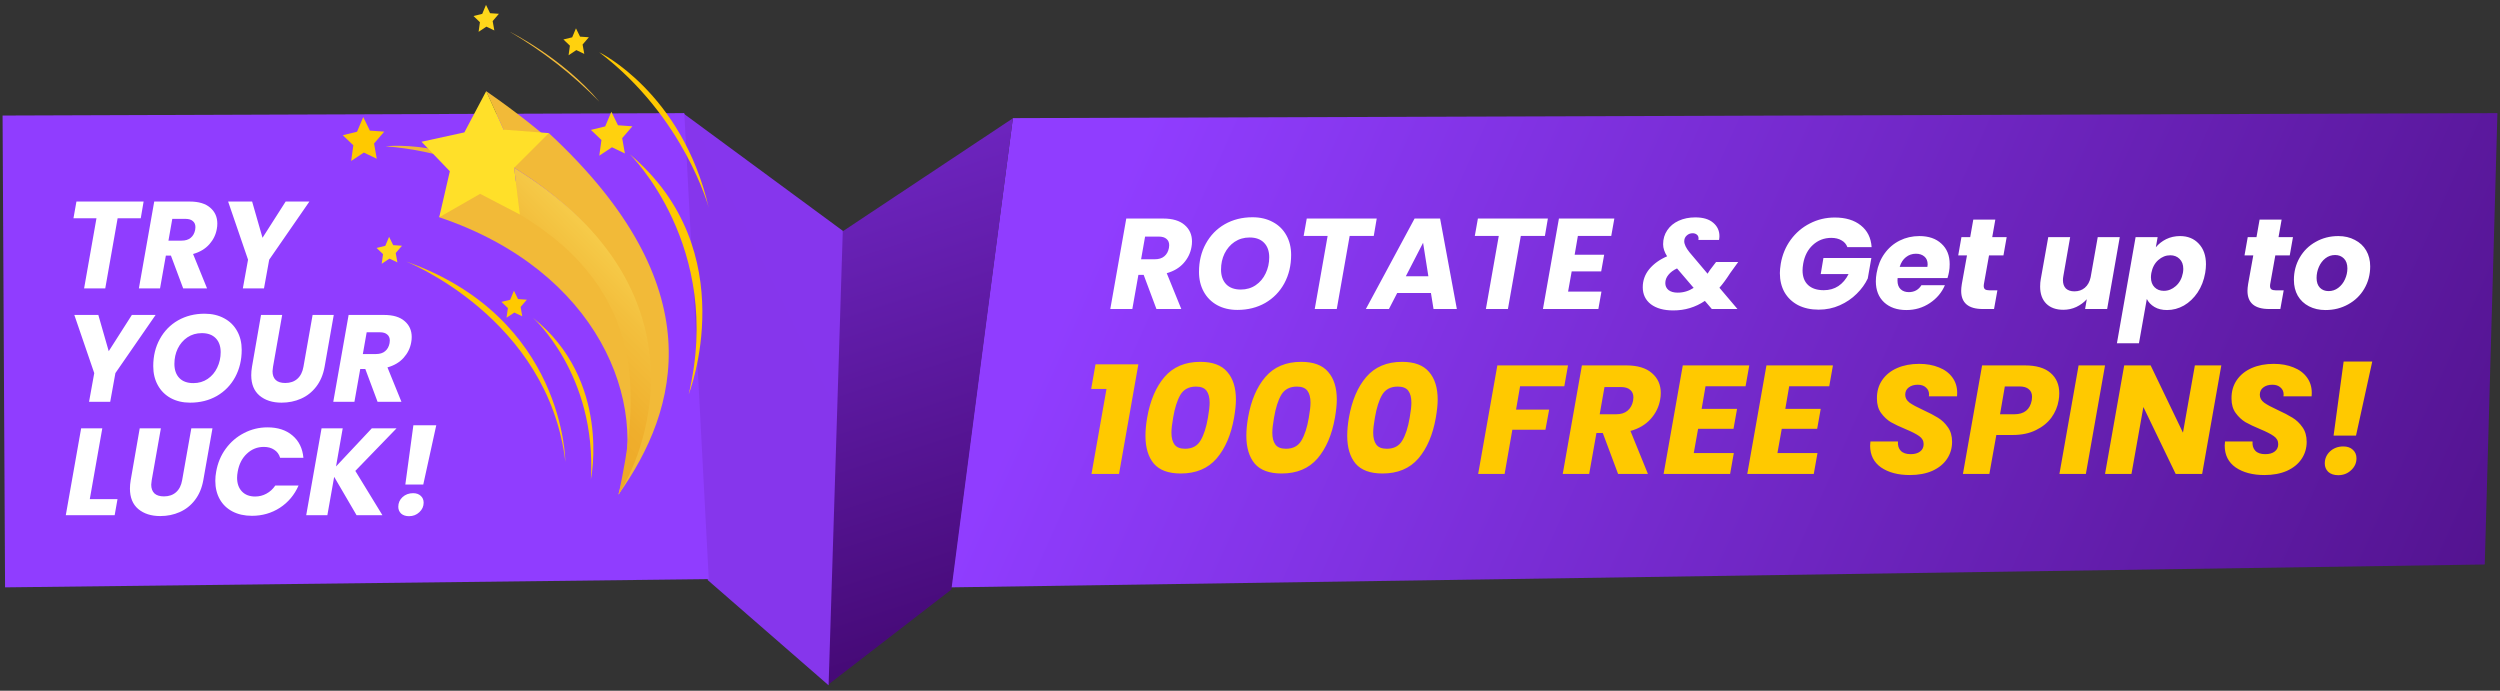 <svg width="485" height="134" viewBox="0 0 485 134" fill="none" xmlns="http://www.w3.org/2000/svg">
<rect x="0" y="0" width="485" height="134" fill="#333333" stroke="none"/>
<g clip-path="url(#clip0_7921_1006)">
<path d="M484.5 21.948L482.04 109.511L184.5 113.948L196.5 22.916L484.5 21.948Z" fill="url(#paint0_linear_7921_1006)"/>
<path d="M196.5 22.948L184.566 114.371L160.5 132.948L163.192 45.072L196.5 22.948Z" fill="url(#paint1_linear_7921_1006)"/>
<path d="M163.5 44.776L132.5 21.948L137.312 112.548L160.748 132.948L163.5 44.776Z" fill="url(#paint2_linear_7921_1006)"/>
<path d="M132.759 21.948L137.5 112.349L0.982 113.948L0.5 22.416L132.759 21.948Z" fill="url(#paint3_linear_7921_1006)"/>
<path d="M74.795 28.387C74.795 28.387 92.431 26.168 108.905 42.153C108.905 42.153 95.478 29.954 74.795 28.387Z" fill="url(#paint4_linear_7921_1006)"/>
<path d="M94.315 17.683L97.7 25.15C139.494 53.216 131.53 76.263 119.974 95.954C125.47 74.546 143.372 51.623 94.315 17.683Z" fill="url(#paint5_linear_7921_1006)"/>
<path d="M99.746 32.545C129.737 50.977 129.244 77.424 119.974 95.954C131.725 79.396 138.494 55.487 106.475 25.822C99.33 26.612 99.746 32.545 99.746 32.545Z" fill="url(#paint6_linear_7921_1006)"/>
<path d="M89.768 29.921L85.221 42.153C116.057 52.511 126.203 78.181 119.993 95.954C129.243 77.424 131.179 50.821 89.768 29.921Z" fill="url(#paint7_linear_7921_1006)"/>
<path d="M99.745 32.545L100.875 41.617C126.151 56.819 123.858 78.168 119.993 95.954C126.463 85.701 136.401 55.154 99.745 32.545Z" fill="url(#paint8_linear_7921_1006)"/>
<path d="M94.322 17.683L90.086 25.685L81.772 27.5L87.267 33.224L85.208 42.153L93.146 37.603L100.856 41.617L99.746 32.545L106.475 25.822L97.699 25.15L94.322 17.683Z" fill="#FFE029"/>
<path d="M70.469 22.709L71.755 25.339L74.542 25.535L72.567 27.839L73.093 30.802L70.586 29.595L68.124 31.233L68.546 28.185L66.5 26.233L69.267 25.555L70.469 22.709Z" fill="#FFC900"/>
<path d="M99.707 56.401L100.499 58.02L102.208 58.137L100.999 59.547L101.318 61.368L99.778 60.631L98.271 61.636L98.531 59.763L97.277 58.568L98.973 58.15L99.707 56.401Z" fill="#FFC900"/>
<path d="M111.738 5.497L112.53 7.109L114.239 7.227L113.024 8.643L113.349 10.458L111.809 9.72L110.302 10.725L110.562 8.859L109.302 7.658L111.004 7.24L111.738 5.497Z" fill="#FFD10E"/>
<path d="M118.604 21.684L119.89 24.302L122.683 24.504L120.702 26.801L121.228 29.771L118.721 28.57L116.259 30.202L116.681 27.154L114.635 25.202L117.409 24.523L118.604 21.684Z" fill="#FFD10E"/>
<path d="M94.283 0.948L95.076 2.56L96.784 2.678L95.576 4.094L95.9 5.908L94.361 5.171L92.847 6.176L93.107 4.309L91.853 3.108L93.555 2.691L94.283 0.948Z" fill="#FFD81B"/>
<path d="M75.484 45.945L76.277 47.557L77.985 47.675L76.77 49.084L77.095 50.905L75.556 50.174L74.049 51.173L74.308 49.3L73.055 48.105L74.75 47.688L75.484 45.945Z" fill="#FFD81B"/>
<path d="M122.176 29.921C122.176 29.921 140.462 47.74 133.602 76.524C133.602 76.524 144.496 48.719 122.176 29.921Z" fill="#FFC900"/>
<path d="M116.245 10.138C116.245 10.138 132.251 17.84 137.493 40.273C137.493 40.273 132.79 22.709 116.245 10.138Z" fill="#FFC900"/>
<path d="M114.634 92.972C114.634 92.972 118.655 73.782 103.377 61.642C103.377 61.636 115.778 72.568 114.634 92.972Z" fill="#FFC900"/>
<path d="M78.79 50.736C78.79 50.736 106.32 61.623 109.684 89.597C109.658 89.597 109.658 61.636 78.79 50.736Z" fill="#FFC900"/>
<path d="M98.928 6.176C98.928 6.176 109.152 11.222 116.278 19.733C111.115 14.465 105.281 9.906 98.928 6.176Z" fill="url(#paint9_linear_7921_1006)"/>
<path d="M27.86 39.1L27.308 42.34H22.82L20.42 55.948H16.316L18.716 42.34H14.252L14.828 39.1H27.86ZM36.808 39.1C38.552 39.1 39.88 39.5 40.792 40.3C41.704 41.084 42.16 42.108 42.16 43.372C42.16 43.74 42.128 44.084 42.064 44.404C41.872 45.524 41.384 46.524 40.6 47.404C39.816 48.284 38.768 48.908 37.456 49.276L40.168 55.948H35.536L33.16 49.588H32.176L31.048 55.948H26.944L29.92 39.1H36.808ZM37.864 44.572C37.896 44.316 37.912 44.148 37.912 44.068C37.912 43.556 37.744 43.164 37.408 42.892C37.088 42.604 36.608 42.46 35.968 42.46H33.424L32.68 46.684H35.224C35.976 46.684 36.568 46.5 37 46.132C37.448 45.764 37.736 45.244 37.864 44.572ZM60.024 39.1L52.224 50.38L51.216 55.948H47.112L48.12 50.38L44.256 39.1H48.912L50.928 46.132L55.416 39.1H60.024ZM30.188 61.1L22.388 72.38L21.38 77.948H17.276L18.284 72.38L14.42 61.1H19.076L21.092 68.132L25.58 61.1H30.188ZM36.882 78.116C35.458 78.116 34.202 77.82 33.114 77.228C32.042 76.636 31.21 75.804 30.618 74.732C30.026 73.66 29.73 72.428 29.73 71.036C29.73 69.068 30.154 67.316 31.002 65.78C31.85 64.228 33.026 63.02 34.53 62.156C36.05 61.292 37.77 60.86 39.69 60.86C41.13 60.86 42.394 61.156 43.482 61.748C44.57 62.324 45.41 63.148 46.002 64.22C46.594 65.276 46.89 66.492 46.89 67.868C46.89 69.836 46.466 71.604 45.618 73.172C44.77 74.724 43.586 75.94 42.066 76.82C40.546 77.684 38.818 78.116 36.882 78.116ZM37.506 74.324C38.562 74.324 39.49 74.052 40.29 73.508C41.09 72.964 41.706 72.236 42.138 71.324C42.586 70.396 42.81 69.396 42.81 68.324C42.81 67.172 42.49 66.268 41.85 65.612C41.21 64.956 40.314 64.628 39.162 64.628C38.106 64.628 37.17 64.9 36.354 65.444C35.554 65.988 34.93 66.716 34.482 67.628C34.05 68.524 33.834 69.516 33.834 70.604C33.834 71.756 34.154 72.668 34.794 73.34C35.434 73.996 36.338 74.324 37.506 74.324ZM54.741 61.1L52.965 71.156C52.901 71.572 52.869 71.86 52.869 72.02C52.869 72.756 53.077 73.324 53.493 73.724C53.909 74.108 54.525 74.3 55.341 74.3C56.301 74.3 57.085 74.028 57.693 73.484C58.301 72.94 58.693 72.164 58.869 71.156L60.645 61.1H64.749L62.973 71.156C62.701 72.676 62.157 73.964 61.341 75.02C60.541 76.06 59.557 76.836 58.389 77.348C57.237 77.86 55.981 78.116 54.621 78.116C52.861 78.116 51.437 77.66 50.349 76.748C49.277 75.836 48.741 74.516 48.741 72.788C48.741 72.276 48.789 71.732 48.885 71.156L50.637 61.1H54.741ZM74.519 61.1C76.263 61.1 77.591 61.5 78.503 62.3C79.415 63.084 79.871 64.108 79.871 65.372C79.871 65.74 79.839 66.084 79.775 66.404C79.583 67.524 79.095 68.524 78.311 69.404C77.527 70.284 76.479 70.908 75.167 71.276L77.879 77.948H73.247L70.871 71.588H69.887L68.759 77.948H64.655L67.631 61.1H74.519ZM75.575 66.572C75.607 66.316 75.623 66.148 75.623 66.068C75.623 65.556 75.455 65.164 75.119 64.892C74.799 64.604 74.319 64.46 73.679 64.46H71.135L70.391 68.684H72.935C73.687 68.684 74.279 68.5 74.711 68.132C75.159 67.764 75.447 67.244 75.575 66.572ZM17.42 96.828H22.796L22.244 99.948H12.764L15.74 83.1H19.844L17.42 96.828ZM31.209 83.1L29.433 93.156C29.369 93.572 29.337 93.86 29.337 94.02C29.337 94.756 29.546 95.324 29.962 95.724C30.378 96.108 30.994 96.3 31.809 96.3C32.77 96.3 33.553 96.028 34.161 95.484C34.77 94.94 35.161 94.164 35.337 93.156L37.114 83.1H41.218L39.441 93.156C39.169 94.676 38.626 95.964 37.809 97.02C37.01 98.06 36.026 98.836 34.858 99.348C33.706 99.86 32.45 100.116 31.09 100.116C29.329 100.116 27.905 99.66 26.817 98.748C25.745 97.836 25.209 96.516 25.209 94.788C25.209 94.276 25.258 93.732 25.354 93.156L27.105 83.1H31.209ZM41.939 91.5C42.227 89.836 42.843 88.356 43.787 87.06C44.747 85.748 45.931 84.732 47.339 84.012C48.747 83.276 50.267 82.908 51.899 82.908C53.899 82.908 55.515 83.436 56.747 84.492C57.995 85.548 58.699 86.988 58.859 88.812H54.347C54.139 88.124 53.755 87.604 53.195 87.252C52.651 86.884 51.979 86.7 51.179 86.7C49.915 86.7 48.819 87.14 47.891 88.02C46.963 88.884 46.371 90.044 46.115 91.5C46.035 91.948 45.995 92.34 45.995 92.676C45.995 93.796 46.307 94.684 46.931 95.34C47.555 95.996 48.411 96.324 49.499 96.324C50.283 96.324 51.011 96.14 51.683 95.772C52.371 95.404 52.947 94.876 53.411 94.188H57.923C57.123 96.012 55.915 97.452 54.299 98.508C52.683 99.548 50.875 100.068 48.875 100.068C47.435 100.068 46.179 99.788 45.107 99.228C44.035 98.668 43.211 97.876 42.635 96.852C42.059 95.828 41.771 94.636 41.771 93.276C41.771 92.668 41.827 92.076 41.939 91.5ZM68.933 91.356L74.189 99.948H69.173L64.829 92.508L63.509 99.948H59.405L62.381 83.1H66.485L65.189 90.492L72.125 83.1H76.925L68.933 91.356ZM84.635 82.5L82.115 93.996H78.635L80.195 82.5H84.635ZM79.355 100.14C78.715 100.14 78.203 99.972 77.819 99.636C77.451 99.284 77.267 98.844 77.267 98.316C77.267 97.58 77.539 96.956 78.083 96.444C78.643 95.932 79.331 95.676 80.147 95.676C80.771 95.676 81.267 95.852 81.635 96.204C82.003 96.54 82.187 96.98 82.187 97.524C82.187 98.244 81.907 98.86 81.347 99.372C80.803 99.884 80.139 100.14 79.355 100.14Z" fill="white"/>
<path d="M225.672 42.398C227.488 42.398 228.872 42.815 229.822 43.648C230.772 44.465 231.247 45.532 231.247 46.848C231.247 47.231 231.213 47.59 231.147 47.923C230.947 49.09 230.438 50.132 229.622 51.048C228.805 51.965 227.713 52.615 226.347 52.998L229.172 59.948H224.347L221.872 53.323H220.847L219.672 59.948H215.397L218.497 42.398H225.672ZM226.772 48.098C226.805 47.831 226.822 47.657 226.822 47.573C226.822 47.04 226.647 46.632 226.297 46.348C225.963 46.048 225.463 45.898 224.797 45.898H222.147L221.372 50.298H224.022C224.805 50.298 225.422 50.106 225.872 49.723C226.338 49.34 226.638 48.798 226.772 48.098ZM240.055 60.123C238.572 60.123 237.264 59.815 236.13 59.198C235.014 58.581 234.147 57.715 233.53 56.598C232.914 55.481 232.605 54.198 232.605 52.748C232.605 50.698 233.047 48.873 233.93 47.273C234.814 45.657 236.039 44.398 237.605 43.498C239.189 42.598 240.98 42.148 242.98 42.148C244.48 42.148 245.797 42.456 246.93 43.073C248.064 43.673 248.939 44.532 249.555 45.648C250.172 46.748 250.48 48.015 250.48 49.448C250.48 51.498 250.039 53.34 249.155 54.973C248.272 56.59 247.039 57.856 245.455 58.773C243.872 59.673 242.072 60.123 240.055 60.123ZM240.705 56.173C241.805 56.173 242.772 55.89 243.605 55.323C244.439 54.757 245.08 53.998 245.53 53.048C245.997 52.081 246.23 51.04 246.23 49.923C246.23 48.723 245.897 47.782 245.23 47.098C244.564 46.415 243.63 46.073 242.43 46.073C241.33 46.073 240.355 46.356 239.505 46.923C238.672 47.49 238.022 48.248 237.555 49.198C237.105 50.132 236.88 51.165 236.88 52.298C236.88 53.498 237.214 54.448 237.88 55.148C238.547 55.831 239.489 56.173 240.705 56.173ZM267.084 42.398L266.509 45.773H261.834L259.334 59.948H255.059L257.559 45.773H252.909L253.509 42.398H267.084ZM277.604 56.848H271.054L269.454 59.948H264.979L274.429 42.398H279.379L282.629 59.948H278.104L277.604 56.848ZM277.104 53.598L276.079 47.098L272.729 53.598H277.104ZM300.287 42.398L299.712 45.773H295.037L292.537 59.948H288.262L290.762 45.773H286.112L286.712 42.398H300.287ZM306.107 45.773L305.482 49.423H311.207L310.632 52.648H304.907L304.207 56.573H310.682L310.082 59.948H299.332L302.432 42.398H313.182L312.582 45.773H306.107ZM335.644 52.998C334.911 54.148 334.219 55.09 333.569 55.823L337.069 59.948H332.094L330.744 58.373C328.927 59.606 326.886 60.223 324.619 60.223C322.786 60.223 321.336 59.823 320.269 59.023C319.219 58.206 318.694 57.106 318.694 55.723C318.694 54.407 319.119 53.231 319.969 52.198C320.836 51.165 321.986 50.34 323.419 49.723C322.902 48.923 322.644 48.14 322.644 47.373C322.644 46.356 322.911 45.456 323.444 44.673C323.977 43.873 324.719 43.257 325.669 42.823C326.619 42.39 327.694 42.173 328.894 42.173C330.394 42.173 331.544 42.515 332.344 43.198C333.161 43.882 333.569 44.748 333.569 45.798C333.569 46.015 333.544 46.265 333.494 46.548H329.494C329.511 46.481 329.519 46.382 329.519 46.248C329.519 45.931 329.411 45.69 329.194 45.523C328.977 45.34 328.702 45.248 328.369 45.248C327.919 45.248 327.536 45.398 327.219 45.698C326.902 45.981 326.744 46.348 326.744 46.798C326.744 47.382 327.077 48.09 327.744 48.923L331.269 53.098L331.719 52.398L332.919 50.823H337.219L335.644 52.998ZM325.469 56.773C326.586 56.773 327.619 56.465 328.569 55.848L325.344 52.073C324.627 52.407 324.069 52.823 323.669 53.323C323.269 53.806 323.069 54.34 323.069 54.923C323.069 55.473 323.277 55.923 323.694 56.273C324.127 56.606 324.719 56.773 325.469 56.773ZM345.47 51.148C345.77 49.415 346.412 47.873 347.395 46.523C348.395 45.157 349.637 44.098 351.12 43.348C352.604 42.581 354.212 42.198 355.945 42.198C358.045 42.198 359.729 42.706 360.995 43.723C362.279 44.74 362.979 46.148 363.095 47.948H358.395C358.179 47.365 357.795 46.923 357.245 46.623C356.712 46.306 356.054 46.148 355.27 46.148C353.887 46.148 352.695 46.606 351.695 47.523C350.712 48.423 350.087 49.632 349.82 51.148C349.737 51.648 349.695 52.081 349.695 52.448C349.695 53.681 350.054 54.632 350.77 55.298C351.487 55.965 352.504 56.298 353.82 56.298C354.887 56.298 355.829 56.032 356.645 55.498C357.462 54.948 358.12 54.173 358.62 53.173H353.22L353.745 50.048H363.045L362.345 54.023C361.845 55.09 361.129 56.081 360.195 56.998C359.279 57.915 358.187 58.657 356.92 59.223C355.654 59.79 354.287 60.073 352.82 60.073C351.304 60.073 349.97 59.782 348.82 59.198C347.687 58.598 346.812 57.765 346.195 56.698C345.595 55.632 345.295 54.39 345.295 52.973C345.295 52.49 345.354 51.882 345.47 51.148ZM372.363 45.798C374.163 45.798 375.588 46.29 376.638 47.273C377.705 48.24 378.238 49.565 378.238 51.248C378.238 51.798 378.197 52.29 378.113 52.723C378.047 53.106 377.947 53.515 377.813 53.948H368.138C368.122 54.048 368.113 54.206 368.113 54.423C368.113 55.157 368.313 55.715 368.713 56.098C369.113 56.481 369.647 56.673 370.313 56.673C371.38 56.673 372.197 56.223 372.763 55.323H377.313C376.713 56.74 375.738 57.898 374.388 58.798C373.038 59.698 371.522 60.148 369.838 60.148C368.038 60.148 366.597 59.648 365.513 58.648C364.447 57.648 363.913 56.29 363.913 54.573C363.913 54.056 363.963 53.523 364.063 52.973C364.313 51.523 364.83 50.257 365.613 49.173C366.397 48.09 367.372 47.257 368.538 46.673C369.705 46.09 370.98 45.798 372.363 45.798ZM373.913 51.773C373.947 51.54 373.963 51.382 373.963 51.298C373.963 50.632 373.755 50.123 373.338 49.773C372.922 49.407 372.372 49.223 371.688 49.223C370.955 49.223 370.305 49.448 369.738 49.898C369.188 50.331 368.788 50.956 368.538 51.773H373.913ZM384.869 55.148C384.852 55.231 384.844 55.34 384.844 55.473C384.844 55.773 384.927 55.99 385.094 56.123C385.277 56.257 385.569 56.323 385.969 56.323H387.494L386.844 59.948H384.669C381.869 59.948 380.469 58.773 380.469 56.423C380.469 56.073 380.51 55.632 380.594 55.098L381.594 49.548H379.894L380.519 45.998H382.219L382.819 42.598H387.094L386.494 45.998H389.294L388.669 49.548H385.869L384.869 55.148ZM411.236 45.998L408.786 59.948H404.511L404.836 58.048C404.286 58.665 403.611 59.165 402.811 59.548C402.028 59.915 401.186 60.098 400.286 60.098C398.886 60.098 397.786 59.706 396.986 58.923C396.186 58.123 395.786 57.015 395.786 55.598C395.786 55.065 395.828 54.581 395.911 54.148L397.361 45.998H401.611L400.286 53.573C400.236 53.84 400.211 54.098 400.211 54.348C400.211 55.048 400.403 55.59 400.786 55.973C401.186 56.34 401.736 56.523 402.436 56.523C403.236 56.523 403.911 56.29 404.461 55.823C405.028 55.34 405.403 54.657 405.586 53.773L406.961 45.998H411.236ZM418.232 47.973C418.765 47.323 419.432 46.798 420.232 46.398C421.048 45.998 421.948 45.798 422.932 45.798C424.432 45.798 425.64 46.29 426.557 47.273C427.49 48.257 427.957 49.59 427.957 51.273C427.957 51.79 427.907 52.348 427.807 52.948C427.557 54.382 427.065 55.648 426.332 56.748C425.598 57.831 424.715 58.673 423.682 59.273C422.648 59.856 421.557 60.148 420.407 60.148C419.44 60.148 418.623 59.948 417.957 59.548C417.29 59.148 416.798 58.632 416.482 57.998L414.957 66.598H410.682L414.307 45.998H418.582L418.232 47.973ZM423.482 52.948C423.532 52.665 423.557 52.407 423.557 52.173C423.557 51.34 423.315 50.69 422.832 50.223C422.365 49.757 421.765 49.523 421.032 49.523C420.182 49.523 419.407 49.831 418.707 50.448C418.007 51.065 417.557 51.907 417.357 52.973C417.307 53.273 417.282 53.548 417.282 53.798C417.282 54.615 417.515 55.257 417.982 55.723C418.448 56.19 419.048 56.423 419.782 56.423C420.632 56.423 421.407 56.115 422.107 55.498C422.823 54.865 423.282 54.015 423.482 52.948ZM440.411 55.148C440.394 55.231 440.386 55.34 440.386 55.473C440.386 55.773 440.469 55.99 440.636 56.123C440.819 56.257 441.111 56.323 441.511 56.323H443.036L442.386 59.948H440.211C437.411 59.948 436.011 58.773 436.011 56.423C436.011 56.073 436.052 55.632 436.136 55.098L437.136 49.548H435.436L436.061 45.998H437.761L438.361 42.598H442.636L442.036 45.998H444.836L444.211 49.548H441.411L440.411 55.148ZM451.142 60.148C449.942 60.148 448.875 59.907 447.942 59.423C447.009 58.94 446.284 58.257 445.767 57.373C445.267 56.49 445.017 55.465 445.017 54.298C445.017 52.715 445.392 51.273 446.142 49.973C446.892 48.673 447.925 47.657 449.242 46.923C450.559 46.173 452.025 45.798 453.642 45.798C454.842 45.798 455.909 46.048 456.842 46.548C457.792 47.032 458.525 47.715 459.042 48.598C459.559 49.481 459.817 50.507 459.817 51.673C459.817 53.273 459.434 54.723 458.667 56.023C457.917 57.306 456.875 58.315 455.542 59.048C454.225 59.782 452.759 60.148 451.142 60.148ZM451.742 56.473C452.442 56.473 453.067 56.265 453.617 55.848C454.184 55.415 454.617 54.865 454.917 54.198C455.234 53.515 455.392 52.806 455.392 52.073C455.392 51.24 455.167 50.598 454.717 50.148C454.267 49.698 453.7 49.473 453.017 49.473C452.3 49.473 451.667 49.69 451.117 50.123C450.584 50.54 450.167 51.09 449.867 51.773C449.567 52.456 449.417 53.173 449.417 53.923C449.417 54.74 449.634 55.373 450.067 55.823C450.5 56.257 451.059 56.473 451.742 56.473Z" fill="white"/>
<path d="M211.69 75.448L212.53 70.678H220.84L217.09 91.948H211.75L214.66 75.448H211.69ZM222.549 81.028C223.129 77.708 224.249 75.078 225.909 73.138C227.589 71.178 229.909 70.198 232.869 70.198C235.249 70.198 236.989 70.848 238.089 72.148C239.209 73.428 239.769 75.218 239.769 77.518C239.769 78.458 239.649 79.628 239.409 81.028C238.829 84.348 237.699 86.988 236.019 88.948C234.339 90.888 232.019 91.858 229.059 91.858C226.679 91.858 224.939 91.218 223.839 89.938C222.759 88.638 222.219 86.838 222.219 84.538C222.219 83.478 222.329 82.308 222.549 81.028ZM234.339 81.028C234.559 79.788 234.669 78.818 234.669 78.118C234.669 77.118 234.469 76.348 234.069 75.808C233.669 75.268 232.989 74.998 232.029 74.998C230.649 74.998 229.639 75.528 228.999 76.588C228.379 77.648 227.909 79.128 227.589 81.028C227.369 82.268 227.259 83.238 227.259 83.938C227.259 84.938 227.459 85.708 227.859 86.248C228.259 86.788 228.939 87.058 229.899 87.058C231.279 87.058 232.279 86.528 232.899 85.468C233.539 84.408 234.019 82.928 234.339 81.028ZM242.12 81.028C242.7 77.708 243.82 75.078 245.48 73.138C247.16 71.178 249.48 70.198 252.44 70.198C254.82 70.198 256.56 70.848 257.66 72.148C258.78 73.428 259.34 75.218 259.34 77.518C259.34 78.458 259.22 79.628 258.98 81.028C258.4 84.348 257.27 86.988 255.59 88.948C253.91 90.888 251.59 91.858 248.63 91.858C246.25 91.858 244.51 91.218 243.41 89.938C242.33 88.638 241.79 86.838 241.79 84.538C241.79 83.478 241.9 82.308 242.12 81.028ZM253.91 81.028C254.13 79.788 254.24 78.818 254.24 78.118C254.24 77.118 254.04 76.348 253.64 75.808C253.24 75.268 252.56 74.998 251.6 74.998C250.22 74.998 249.21 75.528 248.57 76.588C247.95 77.648 247.48 79.128 247.16 81.028C246.94 82.268 246.83 83.238 246.83 83.938C246.83 84.938 247.03 85.708 247.43 86.248C247.83 86.788 248.51 87.058 249.47 87.058C250.85 87.058 251.85 86.528 252.47 85.468C253.11 84.408 253.59 82.928 253.91 81.028ZM261.69 81.028C262.27 77.708 263.39 75.078 265.05 73.138C266.73 71.178 269.05 70.198 272.01 70.198C274.39 70.198 276.13 70.848 277.23 72.148C278.35 73.428 278.91 75.218 278.91 77.518C278.91 78.458 278.79 79.628 278.55 81.028C277.97 84.348 276.84 86.988 275.16 88.948C273.48 90.888 271.16 91.858 268.2 91.858C265.82 91.858 264.08 91.218 262.98 89.938C261.9 88.638 261.36 86.838 261.36 84.538C261.36 83.478 261.47 82.308 261.69 81.028ZM273.48 81.028C273.7 79.788 273.81 78.818 273.81 78.118C273.81 77.118 273.61 76.348 273.21 75.808C272.81 75.268 272.13 74.998 271.17 74.998C269.79 74.998 268.78 75.528 268.14 76.588C267.52 77.648 267.05 79.128 266.73 81.028C266.51 82.268 266.4 83.238 266.4 83.938C266.4 84.938 266.6 85.708 267 86.248C267.4 86.788 268.08 87.058 269.04 87.058C270.42 87.058 271.42 86.528 272.04 85.468C272.68 84.408 273.16 82.928 273.48 81.028ZM304.194 70.888L303.474 74.938H294.894L294.114 79.468H300.534L299.814 83.368H293.394L291.894 91.948H286.764L290.484 70.888H304.194ZM315.5 70.888C317.68 70.888 319.34 71.388 320.48 72.388C321.62 73.368 322.19 74.648 322.19 76.228C322.19 76.688 322.15 77.118 322.07 77.518C321.83 78.918 321.22 80.168 320.24 81.268C319.26 82.368 317.95 83.148 316.31 83.608L319.7 91.948H313.91L310.94 83.998H309.71L308.3 91.948H303.17L306.89 70.888H315.5ZM316.82 77.728C316.86 77.408 316.88 77.198 316.88 77.098C316.88 76.458 316.67 75.968 316.25 75.628C315.85 75.268 315.25 75.088 314.45 75.088H311.27L310.34 80.368H313.52C314.46 80.368 315.2 80.138 315.74 79.678C316.3 79.218 316.66 78.568 316.82 77.728ZM330.87 74.938L330.12 79.318H336.99L336.3 83.188H329.43L328.59 87.898H336.36L335.64 91.948H322.74L326.46 70.888H339.36L338.64 74.938H330.87ZM347.101 74.938L346.351 79.318H353.221L352.531 83.188H345.661L344.821 87.898H352.591L351.871 91.948H338.971L342.691 70.888H355.591L354.871 74.938H347.101ZM370.514 92.158C368.234 92.158 366.374 91.668 364.934 90.688C363.514 89.688 362.804 88.278 362.804 86.458C362.804 86.278 362.824 86.008 362.864 85.648H368.204C368.144 86.408 368.324 87.008 368.744 87.448C369.164 87.888 369.804 88.108 370.664 88.108C371.444 88.108 372.054 87.938 372.494 87.598C372.954 87.258 373.184 86.778 373.184 86.158C373.184 85.518 372.894 84.998 372.314 84.598C371.754 84.198 370.874 83.748 369.674 83.248C368.514 82.768 367.564 82.318 366.824 81.898C366.104 81.458 365.474 80.868 364.934 80.128C364.394 79.388 364.124 78.458 364.124 77.338C364.104 75.958 364.444 74.758 365.144 73.738C365.844 72.718 366.814 71.938 368.054 71.398C369.294 70.858 370.714 70.588 372.314 70.588C373.754 70.588 375.034 70.818 376.154 71.278C377.274 71.718 378.144 72.368 378.764 73.228C379.384 74.068 379.694 75.068 379.694 76.228C379.694 76.528 379.684 76.748 379.664 76.888H374.204C374.224 76.808 374.234 76.688 374.234 76.528C374.234 75.968 374.034 75.518 373.634 75.178C373.254 74.818 372.724 74.638 372.044 74.638C371.324 74.638 370.734 74.818 370.274 75.178C369.834 75.518 369.614 75.988 369.614 76.588C369.614 77.188 369.894 77.698 370.454 78.118C371.014 78.518 371.884 78.988 373.064 79.528C374.244 80.068 375.204 80.568 375.944 81.028C376.704 81.488 377.354 82.108 377.894 82.888C378.434 83.648 378.704 84.588 378.704 85.708C378.704 86.948 378.374 88.058 377.714 89.038C377.054 90.018 376.104 90.788 374.864 91.348C373.624 91.888 372.174 92.158 370.514 92.158ZM399.377 77.668C399.177 78.888 398.707 80.008 397.967 81.028C397.227 82.028 396.217 82.838 394.937 83.458C393.677 84.078 392.187 84.388 390.467 84.388H387.287L385.937 91.948H380.807L384.527 70.888H392.837C395.037 70.888 396.697 71.378 397.817 72.358C398.937 73.318 399.497 74.628 399.497 76.288C399.497 76.788 399.457 77.248 399.377 77.668ZM390.767 80.368C392.687 80.368 393.817 79.468 394.157 77.668C394.197 77.348 394.217 77.118 394.217 76.978C394.217 76.338 394.007 75.848 393.587 75.508C393.187 75.148 392.567 74.968 391.727 74.968H388.937L388.007 80.368H390.767ZM408.377 70.888L404.657 91.948H399.527L403.247 70.888H408.377ZM427.215 91.948H422.085L415.815 78.958L413.505 91.948H408.375L412.095 70.888H417.225L423.495 83.938L425.805 70.888H430.935L427.215 91.948ZM439.304 92.158C437.024 92.158 435.164 91.668 433.724 90.688C432.304 89.688 431.594 88.278 431.594 86.458C431.594 86.278 431.614 86.008 431.654 85.648H436.994C436.934 86.408 437.114 87.008 437.534 87.448C437.954 87.888 438.594 88.108 439.454 88.108C440.234 88.108 440.844 87.938 441.284 87.598C441.744 87.258 441.974 86.778 441.974 86.158C441.974 85.518 441.684 84.998 441.104 84.598C440.544 84.198 439.664 83.748 438.464 83.248C437.304 82.768 436.354 82.318 435.614 81.898C434.894 81.458 434.264 80.868 433.724 80.128C433.184 79.388 432.914 78.458 432.914 77.338C432.894 75.958 433.234 74.758 433.934 73.738C434.634 72.718 435.604 71.938 436.844 71.398C438.084 70.858 439.504 70.588 441.104 70.588C442.544 70.588 443.824 70.818 444.944 71.278C446.064 71.718 446.934 72.368 447.554 73.228C448.174 74.068 448.484 75.068 448.484 76.228C448.484 76.528 448.474 76.748 448.454 76.888H442.994C443.014 76.808 443.024 76.688 443.024 76.528C443.024 75.968 442.824 75.518 442.424 75.178C442.044 74.818 441.514 74.638 440.834 74.638C440.114 74.638 439.524 74.818 439.064 75.178C438.624 75.518 438.404 75.988 438.404 76.588C438.404 77.188 438.684 77.698 439.244 78.118C439.804 78.518 440.674 78.988 441.854 79.528C443.034 80.068 443.994 80.568 444.734 81.028C445.494 81.488 446.144 82.108 446.684 82.888C447.224 83.648 447.494 84.588 447.494 85.708C447.494 86.948 447.164 88.058 446.504 89.038C445.844 90.018 444.894 90.788 443.654 91.348C442.414 91.888 440.964 92.158 439.304 92.158ZM460.216 70.138L457.066 84.508H452.716L454.666 70.138H460.216ZM453.616 92.188C452.816 92.188 452.176 91.978 451.696 91.558C451.236 91.118 451.006 90.568 451.006 89.908C451.006 88.988 451.346 88.208 452.026 87.568C452.726 86.928 453.586 86.608 454.606 86.608C455.386 86.608 456.006 86.828 456.466 87.268C456.926 87.688 457.156 88.238 457.156 88.918C457.156 89.818 456.806 90.588 456.106 91.228C455.426 91.868 454.596 92.188 453.616 92.188Z" fill="#FFC900"/>
</g>
<defs>
<linearGradient id="paint0_linear_7921_1006" x1="581.302" y1="206.06" x2="214.181" y2="42.336" gradientUnits="userSpaceOnUse">
<stop stop-color="#37005C"/>
<stop offset="0.59" stop-color="#6B23BB"/>
<stop offset="1" stop-color="#903DFF"/>
</linearGradient>
<linearGradient id="paint1_linear_7921_1006" x1="203.995" y1="154.243" x2="139.78" y2="-44.382" gradientUnits="userSpaceOnUse">
<stop stop-color="#37005C"/>
<stop offset="0.59" stop-color="#6B23BB"/>
<stop offset="1" stop-color="#903DFF"/>
</linearGradient>
<linearGradient id="paint2_linear_7921_1006" x1="-2291.7" y1="13456.2" x2="5918.43" y2="9383.7" gradientUnits="userSpaceOnUse">
<stop stop-color="#37005C"/>
<stop offset="0.59" stop-color="#6B23BB"/>
<stop offset="1" stop-color="#903DFF"/>
</linearGradient>
<linearGradient id="paint3_linear_7921_1006" x1="-47332.9" y1="20531.5" x2="-31878.8" y2="-1995.1" gradientUnits="userSpaceOnUse">
<stop stop-color="#37005C"/>
<stop offset="0.59" stop-color="#6B23BB"/>
<stop offset="1" stop-color="#903DFF"/>
</linearGradient>
<linearGradient id="paint4_linear_7921_1006" x1="74.795" y1="35.221" x2="108.905" y2="35.221" gradientUnits="userSpaceOnUse">
<stop stop-color="#F2BA38"/>
<stop offset="1" stop-color="#EDA826"/>
</linearGradient>
<linearGradient id="paint5_linear_7921_1006" x1="3650.95" y1="8154.78" x2="5526.3" y2="8154.78" gradientUnits="userSpaceOnUse">
<stop stop-color="#F2BA38"/>
<stop offset="1" stop-color="#EDA826"/>
</linearGradient>
<linearGradient id="paint6_linear_7921_1006" x1="3003.95" y1="5348.86" x2="6365.98" y2="6786.6" gradientUnits="userSpaceOnUse">
<stop stop-color="#F2BA38"/>
<stop offset="1" stop-color="#EDA826"/>
</linearGradient>
<linearGradient id="paint7_linear_7921_1006" x1="3622.45" y1="7513.48" x2="6117.87" y2="7513.48" gradientUnits="userSpaceOnUse">
<stop stop-color="#F2BA38"/>
<stop offset="1" stop-color="#EDA826"/>
</linearGradient>
<linearGradient id="paint8_linear_7921_1006" x1="99.141" y1="75.022" x2="122.168" y2="52.105" gradientUnits="userSpaceOnUse">
<stop stop-color="#EDA826"/>
<stop offset="0.33" stop-color="#EFAE2C"/>
<stop offset="0.77" stop-color="#F3BF3D"/>
<stop offset="1" stop-color="#F6CB49"/>
</linearGradient>
<linearGradient id="paint9_linear_7921_1006" x1="1989.27" y1="504.378" x2="2452.7" y2="504.378" gradientUnits="userSpaceOnUse">
<stop stop-color="#F2BA38"/>
<stop offset="1" stop-color="#EDA826"/>
</linearGradient>
<clipPath id="clip0_7921_1006">
<rect width="485" height="133" fill="white" transform="translate(0 0.474)"/>
</clipPath>
</defs>
</svg>
